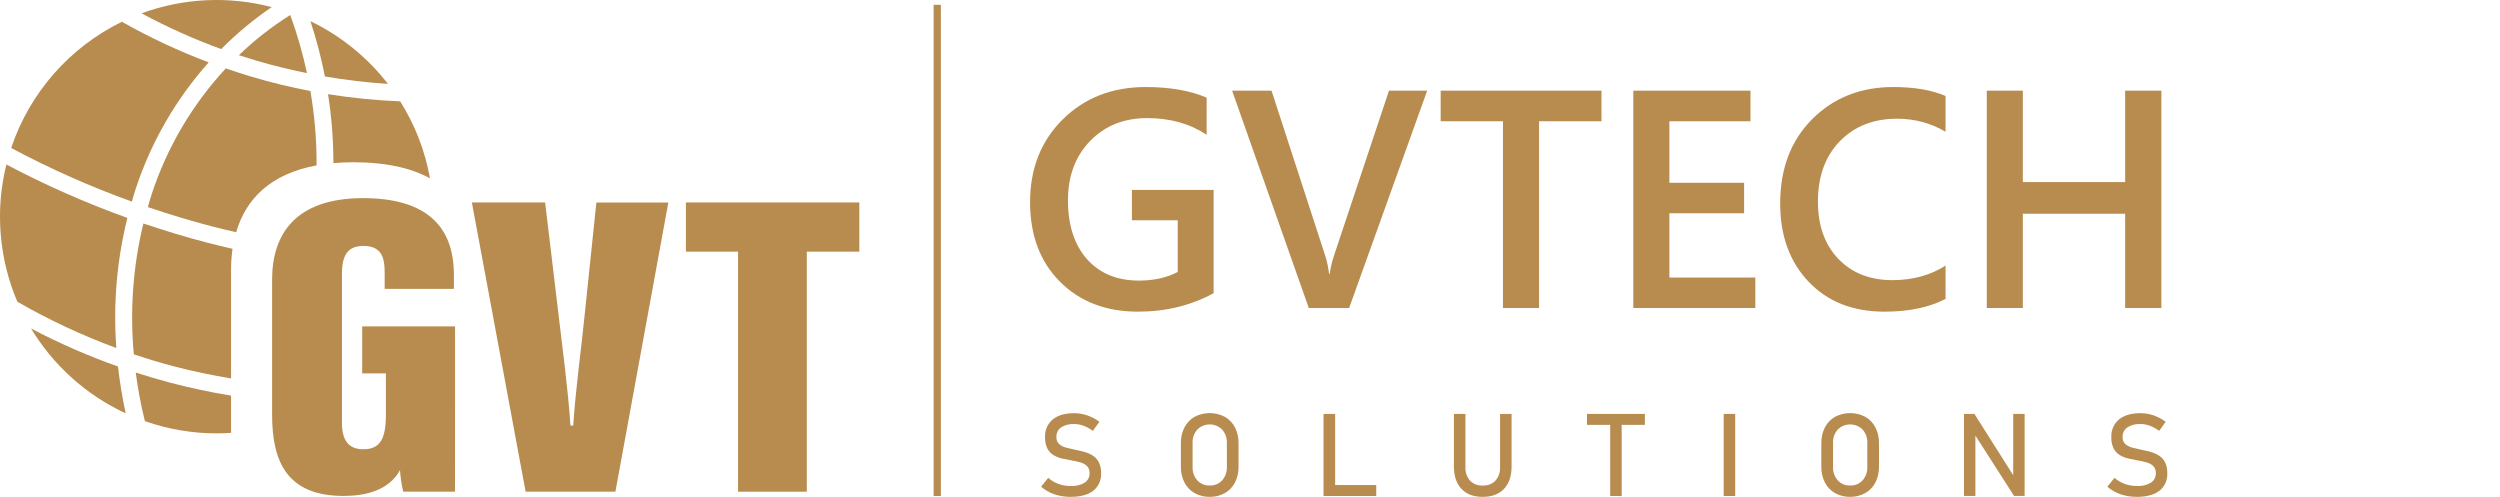 <svg width="1047" height="208" viewBox="0 0 1047 208" fill="none" xmlns="http://www.w3.org/2000/svg">
<g clip-path="url(#clip0_2_2)">
<path d="M508.266 122.779C498.786 127.942 488.228 130.523 476.591 130.523C463.134 130.523 452.237 126.334 443.9 117.955C435.564 109.576 431.396 98.489 431.396 84.693C431.396 70.602 435.945 59.049 445.043 50.035C454.184 40.979 465.779 36.451 479.828 36.451C489.942 36.451 498.448 37.932 505.346 40.895V56.446C498.363 51.791 490.048 49.464 480.399 49.464C470.709 49.464 462.753 52.659 456.532 59.049C450.354 65.439 447.265 73.712 447.265 83.868C447.265 94.321 449.931 102.551 455.263 108.561C460.595 114.527 467.831 117.511 476.972 117.511C483.235 117.511 488.651 116.305 493.222 113.893V92.247H474.052V79.552H508.266V122.779ZM597.704 37.975L565.014 129H548.129L516.01 37.975H532.514L554.984 107.037C555.704 109.238 556.254 111.798 556.635 114.718H556.889C557.185 112.306 557.799 109.703 558.729 106.91L581.708 37.975H597.704ZM670.702 50.797H644.55V129H629.442V50.797H603.354V37.975H670.702V50.797ZM735.131 129H684.032V37.975H733.1V50.797H699.14V76.568H730.434V89.327H699.14V116.241H735.131V129ZM814.794 125.191C807.938 128.746 799.411 130.523 789.213 130.523C776.01 130.523 765.43 126.355 757.475 118.019C749.519 109.682 745.541 98.743 745.541 85.201C745.541 70.644 750.006 58.88 758.935 49.908C767.906 40.937 779.226 36.451 792.895 36.451C801.697 36.451 808.996 37.7 814.794 40.196V55.177C808.658 51.537 801.887 49.718 794.481 49.718C784.621 49.718 776.623 52.87 770.487 59.176C764.394 65.481 761.347 73.902 761.347 84.439C761.347 94.469 764.203 102.467 769.916 108.434C775.629 114.358 783.14 117.32 792.45 117.32C801.041 117.32 808.489 115.289 814.794 111.227V125.191ZM905.185 129H890.014V89.518H847.167V129H832.06V37.975H847.167V76.251H890.014V37.975H905.185V129Z" fill="#B88B4E"/>
<path d="M448.46 208.08C446.874 208.089 445.292 207.928 443.74 207.6C442.307 207.302 440.917 206.829 439.6 206.19C438.307 205.551 437.098 204.755 436 203.82L439 200.13C440.271 201.246 441.74 202.114 443.33 202.69C444.978 203.266 446.714 203.554 448.46 203.54C450.486 203.657 452.501 203.17 454.25 202.14C454.901 201.723 455.432 201.145 455.792 200.461C456.151 199.777 456.326 199.012 456.3 198.24C456.346 197.698 456.281 197.152 456.109 196.637C455.937 196.121 455.662 195.645 455.3 195.24C454.533 194.504 453.595 193.971 452.57 193.69C451.356 193.329 450.12 193.049 448.87 192.85C447.58 192.63 446.28 192.37 444.96 192.07C443.688 191.783 442.465 191.311 441.33 190.67C440.208 190.009 439.289 189.055 438.67 187.91C437.944 186.417 437.6 184.768 437.67 183.11C437.591 181.709 437.838 180.309 438.391 179.019C438.945 177.73 439.79 176.587 440.86 175.68C442.987 173.92 445.987 173.04 449.86 173.04C451.7 173.042 453.527 173.342 455.27 173.93C457.114 174.562 458.851 175.473 460.42 176.63L457.68 180.46C456.489 179.551 455.172 178.82 453.77 178.29C452.518 177.827 451.195 177.587 449.86 177.58C447.931 177.464 446.014 177.957 444.38 178.99C443.743 179.437 443.23 180.039 442.889 180.738C442.548 181.438 442.39 182.212 442.43 182.99C442.388 183.543 442.468 184.098 442.665 184.617C442.862 185.136 443.171 185.604 443.57 185.99C444.439 186.718 445.466 187.232 446.57 187.49C447.79 187.81 449.1 188.11 450.5 188.4C451.9 188.69 453.02 188.95 454.28 189.31C455.498 189.64 456.659 190.156 457.72 190.84C458.771 191.531 459.625 192.481 460.2 193.6C460.885 195.019 461.208 196.585 461.14 198.16V198.21C461.21 199.609 460.947 201.006 460.372 202.284C459.796 203.562 458.925 204.685 457.83 205.56C455.577 207.24 452.453 208.08 448.46 208.08Z" fill="#B88B4E"/>
<path d="M506.62 208.08C504.4 208.129 502.208 207.583 500.27 206.5C498.461 205.466 496.995 203.926 496.05 202.07C495.012 200.006 494.497 197.719 494.55 195.41V185.67C494.496 183.354 495.011 181.06 496.05 178.99C497 177.14 498.466 175.605 500.27 174.57C502.23 173.539 504.411 173 506.625 173C508.839 173 511.02 173.539 512.98 174.57C514.782 175.607 516.247 177.142 517.2 178.99C518.239 181.06 518.754 183.354 518.7 185.67V195.41C518.753 197.719 518.238 200.006 517.2 202.07C516.253 203.924 514.786 205.463 512.98 206.5C511.039 207.585 508.843 208.13 506.62 208.08ZM506.62 203.33C507.588 203.371 508.553 203.202 509.449 202.834C510.345 202.466 511.15 201.909 511.81 201.2C513.179 199.652 513.895 197.634 513.81 195.57V185.5C513.895 183.435 513.179 181.418 511.81 179.87C510.428 178.511 508.568 177.75 506.63 177.75C504.692 177.75 502.832 178.511 501.45 179.87C500.076 181.414 499.358 183.434 499.45 185.5V195.57C499.365 197.634 500.081 199.652 501.45 201.2C502.108 201.906 502.91 202.462 503.802 202.83C504.694 203.197 505.656 203.368 506.62 203.33Z" fill="#B88B4E"/>
<path d="M554.3 207.72V173.36H559.16V207.72H554.3ZM556.71 207.72V203.14H576.37V207.72H556.71Z" fill="#B88B4E"/>
<path d="M620.95 208.08C617.123 208.08 614.157 206.963 612.05 204.73C609.943 202.496 608.893 199.35 608.9 195.29V173.36H613.72V195.45C613.585 197.56 614.261 199.642 615.61 201.27C616.3 201.976 617.135 202.525 618.056 202.88C618.977 203.236 619.964 203.389 620.95 203.33C621.942 203.388 622.934 203.234 623.862 202.879C624.789 202.524 625.631 201.975 626.33 201.27C627.687 199.646 628.368 197.562 628.23 195.45V173.36H633.05V195.29C633.05 199.35 631.997 202.496 629.89 204.73C627.77 206.96 624.8 208.08 620.95 208.08Z" fill="#B88B4E"/>
<path d="M664.63 177.94V173.36H688.88V177.94H664.63ZM674.35 207.72V176.2H679.16V207.75L674.35 207.72Z" fill="#B88B4E"/>
<path d="M726.7 173.36V207.72H721.88V173.36H726.7Z" fill="#B88B4E"/>
<path d="M774.85 208.08C772.627 208.13 770.431 207.585 768.49 206.5C766.684 205.463 765.217 203.924 764.27 202.07C763.232 200.006 762.717 197.719 762.77 195.41V185.67C762.716 183.354 763.231 181.06 764.27 178.99C765.223 177.142 766.688 175.607 768.49 174.57C770.45 173.539 772.631 173 774.845 173C777.059 173 779.24 173.539 781.2 174.57C783.004 175.605 784.47 177.14 785.42 178.99C786.459 181.06 786.974 183.354 786.92 185.67V195.41C786.973 197.719 786.458 200.006 785.42 202.07C784.465 203.932 782.983 205.472 781.16 206.5C779.234 207.577 777.056 208.122 774.85 208.08ZM774.85 203.33C775.816 203.372 776.78 203.203 777.675 202.836C778.569 202.468 779.373 201.909 780.03 201.2C781.399 199.652 782.115 197.634 782.03 195.57V185.5C782.115 183.435 781.399 181.418 780.03 179.87C778.648 178.511 776.788 177.75 774.85 177.75C772.912 177.75 771.052 178.511 769.67 179.87C768.296 181.414 767.578 183.434 767.67 185.5V195.57C767.585 197.634 768.301 199.652 769.67 201.2C770.329 201.907 771.133 202.464 772.027 202.832C772.921 203.199 773.884 203.369 774.85 203.33Z" fill="#B88B4E"/>
<path d="M822.52 207.7V173.36H826.89L843.7 199.92L843.13 200.54V173.36H847.91V207.7H843.49L826.73 181.53L827.3 180.92V207.7H822.52Z" fill="#B88B4E"/>
<path d="M895.01 208.08C893.427 208.089 891.848 207.928 890.3 207.6C887.44 207.019 884.776 205.718 882.56 203.82L885.56 200.13C886.829 201.243 888.294 202.112 889.88 202.69C891.529 203.265 893.264 203.552 895.01 203.54C897.036 203.657 899.051 203.17 900.8 202.14C901.452 201.724 901.985 201.146 902.346 200.462C902.707 199.778 902.884 199.012 902.86 198.24C902.903 197.698 902.836 197.154 902.664 196.638C902.492 196.123 902.219 195.647 901.86 195.24C901.093 194.504 900.155 193.971 899.13 193.69C897.916 193.33 896.68 193.049 895.43 192.85C894.14 192.63 892.83 192.37 891.52 192.07C890.247 191.786 889.024 191.314 887.89 190.67C886.768 190.009 885.849 189.055 885.23 187.91C884.497 186.42 884.153 184.768 884.23 183.11C884.151 181.709 884.398 180.309 884.951 179.019C885.505 177.73 886.35 176.587 887.42 175.68C889.547 173.92 892.547 173.04 896.42 173.04C898.263 173.04 900.094 173.341 901.84 173.93C903.684 174.562 905.421 175.473 906.99 176.63L904.25 180.46C903.059 179.551 901.742 178.82 900.34 178.29C899.085 177.827 897.758 177.587 896.42 177.58C894.494 177.466 892.581 177.959 890.95 178.99C890.304 179.431 889.781 180.03 889.431 180.73C889.081 181.43 888.916 182.208 888.95 182.99C888.908 183.543 888.988 184.098 889.185 184.617C889.382 185.136 889.691 185.604 890.09 185.99C890.958 186.719 891.986 187.233 893.09 187.49C894.31 187.81 895.63 188.11 897.03 188.4C898.43 188.69 899.55 188.95 900.81 189.31C902.028 189.64 903.189 190.156 904.25 190.84C905.301 191.531 906.155 192.481 906.73 193.6C907.407 195.021 907.726 196.587 907.66 198.16V198.21C907.733 199.61 907.471 201.007 906.895 202.285C906.319 203.564 905.447 204.686 904.35 205.56C902.13 207.24 899.017 208.08 895.01 208.08Z" fill="#B88B4E"/>
<path d="M394.03 2H391V207.73H394.03V2Z" fill="#B88B4E"/>
<path d="M190.56 205.917H168.87C168.172 202.959 167.721 199.949 167.52 196.917C162.78 205.427 153.14 207.697 143.87 207.697C120.52 207.697 113.96 193.697 113.96 173.887V116.977C114 98.347 123.48 82.977 152.1 82.977C186.65 82.977 190.1 103.267 190.1 115.487V120.977H161.1V114.307C161.1 108.437 160.21 102.997 152.2 102.997C145.6 102.997 143.2 106.897 143.2 114.787V176.877C143.2 185.127 146.49 188.147 152.2 188.147C159.2 188.147 161.61 183.737 161.61 173.777V156.367H151.69V136.707H190.58L190.56 205.917Z" fill="#B88B4E"/>
<path d="M220.13 205.917L197.62 84.787H228.3L233.66 129.647C235.5 145.227 237.87 162.787 238.91 178.217H240.07C241.07 162.807 243.46 146.217 245.07 129.827L249.76 84.827H279.9L257.73 205.917H220.13Z" fill="#B88B4E"/>
<path d="M309.1 105.387H287.26V84.787H359.89V105.387H337.89V205.917H309.1V105.387Z" fill="#B88B4E"/>
<path d="M139.63 68.327C142.24 68.097 144.94 67.947 147.83 67.947C162.25 67.947 172.63 70.577 180.08 74.697C178.04 63.242 173.802 52.291 167.6 42.447C157.476 42.043 147.385 41.041 137.38 39.447C138.881 49 139.633 58.656 139.63 68.327Z" fill="#B88B4E"/>
<path d="M128.56 30.627C126.795 22.361 124.456 14.228 121.56 6.287C113.821 11.133 106.609 16.774 100.04 23.117C102.46 23.904 104.89 24.66 107.33 25.387C114.34 27.457 121.42 29.177 128.56 30.627Z" fill="#B88B4E"/>
<path d="M61.91 86.727C70.75 89.727 79.69 92.447 88.74 94.797C92.12 95.667 95.51 96.477 98.91 97.267C102.91 83.477 113.12 72.837 132.59 69.267C132.635 58.831 131.769 48.412 130 38.127C121.693 36.547 113.473 34.547 105.34 32.127C101.72 31.057 98.13 29.877 94.56 28.657C80.564 43.741 69.99 61.67 63.56 81.217C62.93 83.087 62.45 84.907 61.91 86.727Z" fill="#B88B4E"/>
<path d="M96.76 158.497V113.207C96.754 110.196 96.962 107.188 97.38 104.207C93.9 103.407 90.43 102.577 86.97 101.677C77.89 99.327 68.97 96.597 60.05 93.597C55.701 111.514 54.35 130.028 56.05 148.387C61.75 150.307 67.507 152.03 73.32 153.557C81 155.537 88.86 157.167 96.76 158.497Z" fill="#B88B4E"/>
<path d="M92.64 20.557C99.109 14.027 106.195 8.139 113.8 2.977C95.79 -1.744 76.766 -0.833 59.29 5.587C70.031 11.375 81.177 16.378 92.64 20.557Z" fill="#B88B4E"/>
<path d="M48.72 145.757C47.362 127.46 48.921 109.064 53.34 91.257C35.941 85.011 19.008 77.535 2.67 68.887C-2.078 88.038 -0.463 108.214 7.27 126.367C20.514 133.991 34.38 140.477 48.72 145.757Z" fill="#B88B4E"/>
<path d="M49.42 153.497C36.913 149.069 24.741 143.745 13 137.567C22.38 153.102 36.187 165.481 52.65 173.117C51.237 166.637 50.159 160.088 49.42 153.497Z" fill="#B88B4E"/>
<path d="M96.76 165.687C88.253 164.3 79.83 162.514 71.49 160.327C66.57 159.037 61.69 157.577 56.85 156.017C57.739 162.867 59.018 169.662 60.68 176.367C70.344 179.767 80.515 181.502 90.76 181.497C92.76 181.497 94.76 181.407 96.76 181.277V165.687Z" fill="#B88B4E"/>
<path d="M55.23 84.437C55.76 82.627 56.23 80.837 56.85 79.017C63.297 59.475 73.696 41.468 87.4 26.117C74.861 21.401 62.708 15.717 51.05 9.117C40.203 14.414 30.517 21.816 22.557 30.89C14.596 39.965 8.52 50.532 4.68 61.977C20.968 70.67 37.861 78.176 55.23 84.437Z" fill="#B88B4E"/>
<path d="M136.07 32.027C144.81 33.523 153.622 34.561 162.47 35.137C153.831 23.978 142.715 14.981 130 8.857C132.51 16.444 134.538 24.183 136.07 32.027Z" fill="#B88B4E"/>
</g>
<defs>
<clipPath id="clip0_2_2">
<rect width="1046.74" height="207.75" fill="white"/>
</clipPath>
</defs>
</svg>
